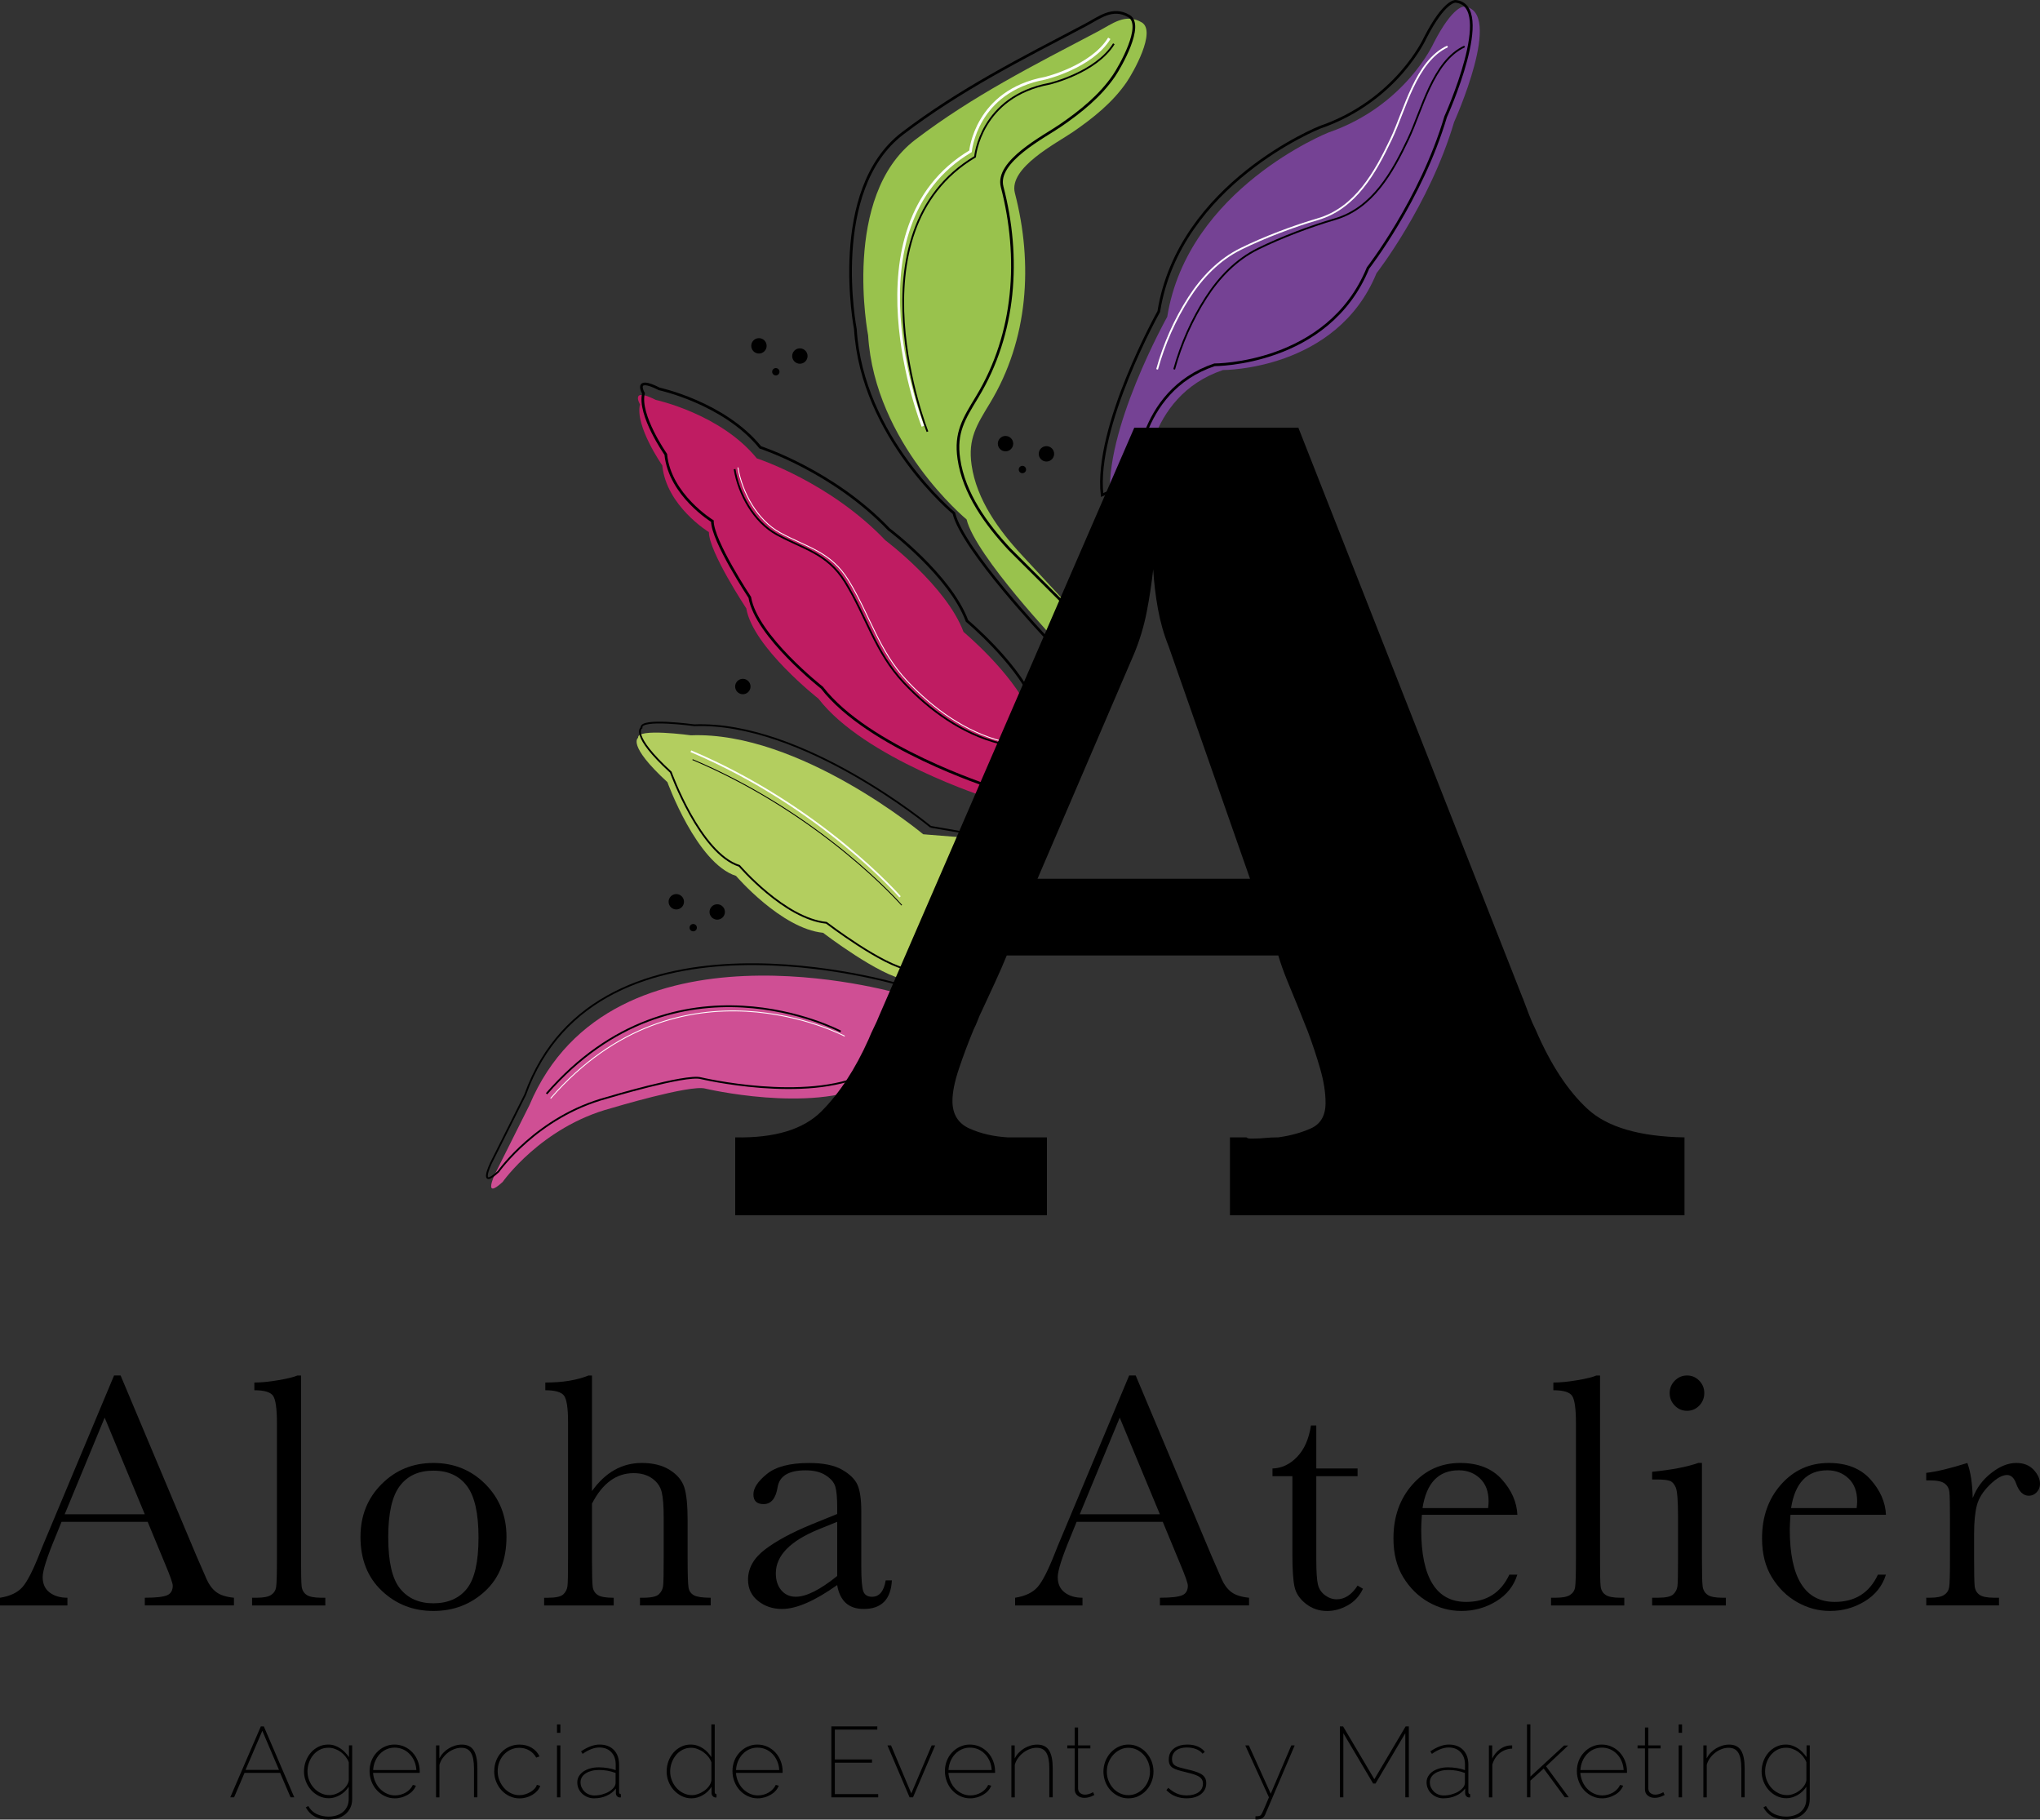 <?xml version="1.0" encoding="UTF-8"?>
<svg xmlns="http://www.w3.org/2000/svg" id="Capa_2" data-name="Capa 2" viewBox="0 0 572.67 510.71">
  <rect x="0" y="0" width="572.67" height="510.71" fill="#333333" stroke="none"/>
  <defs>
    <style>
      .cls-1 {
        fill: #99c24d;
      }

      .cls-1, .cls-2, .cls-3, .cls-4, .cls-5, .cls-6 {
        stroke-width: 0px;
      }

      .cls-2 {
        fill: #cf4f94;
      }

      .cls-7, .cls-8 {
        stroke-width: .75px;
      }

      .cls-7, .cls-8, .cls-9, .cls-10, .cls-11, .cls-12 {
        fill: none;
        stroke-miterlimit: 10;
      }

      .cls-7, .cls-10, .cls-11 {
        stroke: #fff;
      }

      .cls-4 {
        fill: #bf1c62;
      }

      .cls-8, .cls-9, .cls-12 {
        stroke: #000;
      }

      .cls-9, .cls-11 {
        stroke-width: .25px;
      }

      .cls-10, .cls-12 {
        stroke-width: .5px;
      }

      .cls-5 {
        fill: #b3ce5f;
      }

      .cls-6 {
        fill: #754294;
      }
    </style>
  </defs>
  <g id="Capa_1-2" data-name="Capa 1">
    <g>
      <path class="cls-3" d="M41.45,427.13h-24.17l-1.64,4.04c-2.44,5.85-3.66,9.67-3.66,11.45,0,1.91.65,3.36,1.95,4.34,1.3.99,2.96,1.48,5,1.48v2.16H0v-2.16c2.82-.44,4.91-1.43,6.29-2.98,1.38-1.55,3.03-4.81,4.98-9.79.16-.47.91-2.28,2.25-5.45l18.5-44.17h1.83l21.26,50.56,2.91,6.67c.66,1.5,1.54,2.68,2.65,3.54,1.11.86,2.78,1.4,5,1.62v2.16h-25.02v-2.16c3.07,0,5.14-.23,6.22-.68,1.08-.45,1.62-1.35,1.62-2.7,0-.69-.72-2.74-2.16-6.15l-4.88-11.78ZM40.65,425.02l-11.27-27.13-11.22,27.13h22.49Z"></path>
      <path class="cls-3" d="M84.51,386.06v51.35c0,4.1.05,6.68.16,7.75.11,1.06.56,1.88,1.34,2.44.78.56,2.17.84,4.18.84h1.13v2.16h-20.56v-2.16h1.31c1.88,0,3.22-.26,4.01-.77.8-.52,1.27-1.24,1.43-2.18.16-.94.23-3.63.23-8.07v-38.02c0-4.04-.36-6.58-1.08-7.63-.72-1.05-2.47-1.57-5.26-1.57v-2.16c1.91,0,4.15-.22,6.74-.66,2.58-.44,4.36-.88,5.33-1.31h1.03Z"></path>
      <path class="cls-3" d="M101.2,431.31c0-5.88,1.97-10.8,5.92-14.76,3.94-3.96,8.79-5.94,14.55-5.94s10.66,1.99,14.6,5.96c3.94,3.97,5.91,8.89,5.91,14.74,0,6.48-2,11.57-6.01,15.28-4.01,3.71-8.84,5.56-14.51,5.56s-10.49-1.88-14.48-5.66c-3.99-3.77-5.99-8.83-5.99-15.19ZM108.99,431.55c0,6.82,1.11,11.6,3.33,14.34,2.22,2.74,5.34,4.11,9.34,4.11s7.24-1.37,9.41-4.11c2.17-2.74,3.26-7.52,3.26-14.34s-1.08-11.58-3.24-14.46c-2.16-2.88-5.3-4.32-9.44-4.32s-7.24,1.43-9.41,4.29c-2.18,2.86-3.26,7.69-3.26,14.48Z"></path>
      <path class="cls-3" d="M166.18,418.5c1.88-2.63,3.98-4.6,6.31-5.92,2.33-1.31,4.89-1.97,7.68-1.97,3.16,0,5.78.66,7.86,1.97,2.08,1.31,3.43,2.93,4.06,4.86.63,1.92.94,5.05.94,9.36v10.61c0,4.51.09,7.25.26,8.21.17.97.68,1.68,1.53,2.14.84.45,2.41.68,4.69.68v2.16h-19.86v-2.16h.89c2.28,0,3.76-.33,4.44-.99.67-.66,1.06-1.43,1.17-2.32.11-.89.16-3.47.16-7.72v-11.55c0-3.19-.19-5.55-.56-7.09-.38-1.53-1.26-2.8-2.65-3.8-1.39-1-3.14-1.5-5.23-1.5-2.44,0-4.63.71-6.57,2.14-1.94,1.42-3.65,3.56-5.12,6.41v15.4c0,4.32.07,6.98.21,7.98.14,1,.62,1.76,1.43,2.28.81.52,2.3.77,4.46.77v2.16h-19.53v-2.16h.99c2.25,0,3.72-.32,4.39-.96.67-.64,1.06-1.41,1.17-2.3.11-.89.16-3.48.16-7.77v-38.3c0-3.88-.37-6.34-1.1-7.37-.74-1.03-2.5-1.55-5.28-1.55v-2.16c4.85,0,8.89-.66,12.11-1.97h.99v32.44Z"></path>
      <path class="cls-3" d="M248.63,443.56h1.74c-.28,5.35-2.91,8.03-7.89,8.03-2.13,0-3.81-.56-5.05-1.69-1.24-1.13-2.04-2.8-2.42-5.02-3.13,2.22-5.99,3.9-8.57,5.02-2.58,1.13-4.89,1.69-6.92,1.69-2.6,0-4.83-.75-6.71-2.25-1.88-1.5-2.82-3.49-2.82-5.96,0-3.22,1.57-6.04,4.72-8.45,3.15-2.41,7.49-4.76,13.03-7.04l7.28-2.96v-1.88c0-2.66-.17-4.58-.52-5.77-.34-1.19-1.24-2.25-2.68-3.19-1.44-.94-3.33-1.41-5.68-1.41-4.69,0-7.31,1.56-7.84,4.69-.5,3.19-1.82,4.79-3.94,4.79-1.91,0-2.86-.91-2.86-2.72s1.27-3.7,3.8-5.75c2.54-2.05,6.48-3.07,11.83-3.07,3.97,0,7.06.63,9.25,1.88,2.19,1.25,3.64,2.68,4.34,4.27.7,1.6,1.06,4.04,1.06,7.32v15.54c0,3.63.19,5.96.56,6.99.38,1.03,1.19,1.55,2.44,1.55,2.07,0,3.35-1.53,3.85-4.6ZM235.02,427.13l-5.12,2.07c-8.07,3.29-12.11,7.42-12.11,12.39,0,1.97.52,3.56,1.55,4.76,1.03,1.21,2.38,1.81,4.04,1.81,1.47,0,3.18-.48,5.12-1.46,1.94-.97,4.11-2.42,6.52-4.37v-15.21Z"></path>
      <path class="cls-3" d="M326.4,427.13h-24.17l-1.64,4.04c-2.44,5.85-3.66,9.67-3.66,11.45,0,1.91.65,3.36,1.95,4.34,1.3.99,2.96,1.48,5,1.48v2.16h-18.92v-2.16c2.82-.44,4.91-1.43,6.29-2.98,1.38-1.55,3.03-4.81,4.98-9.79.16-.47.91-2.28,2.25-5.45l18.5-44.17h1.83l21.26,50.56,2.91,6.67c.66,1.5,1.54,2.68,2.65,3.54,1.11.86,2.78,1.4,5,1.62v2.16h-25.02v-2.16c3.07,0,5.14-.23,6.22-.68,1.08-.45,1.62-1.35,1.62-2.7,0-.69-.72-2.74-2.16-6.15l-4.88-11.78ZM325.6,425.02l-11.27-27.13-11.22,27.13h22.48Z"></path>
      <path class="cls-3" d="M381.1,414.32h-11.59v23.24c0,3.57.16,5.97.47,7.21.31,1.24.98,2.23,2,2.98,1.02.75,2.1,1.13,3.26,1.13,2.25,0,4.21-1.28,5.87-3.85l1.5.89c-.97,2.07-2.4,3.62-4.3,4.67-1.89,1.05-3.81,1.57-5.75,1.57-2.25,0-4.23-.67-5.94-2-1.71-1.33-2.77-2.89-3.19-4.67-.42-1.78-.63-4.91-.63-9.39v-21.78h-5.59v-2.16c2.57-.06,4.87-1.14,6.9-3.24,2.03-2.1,3.33-5.04,3.9-8.83h1.5v12.06h11.59v2.16Z"></path>
      <path class="cls-3" d="M425.95,425.16h-26.8c-.12,1.85-.19,3.22-.19,4.13,0,6.76,1.06,11.84,3.17,15.23,2.11,3.4,5.26,5.09,9.46,5.09,5.7,0,9.73-2.55,12.11-7.65h2.25c-1,3.19-2.99,5.69-5.96,7.49-2.97,1.8-6.21,2.7-9.72,2.7-3.25,0-6.33-.82-9.22-2.46-2.9-1.64-5.27-3.97-7.11-6.97-1.85-3-2.77-6.65-2.77-10.94,0-6.07,1.78-11.12,5.35-15.14,3.57-4.02,8.03-6.03,13.38-6.03,5.04,0,8.93,1.53,11.69,4.6,2.75,3.07,4.21,6.38,4.37,9.95ZM417.74,423.28c.09-.72.14-1.36.14-1.92,0-2.75-.81-4.89-2.42-6.41-1.61-1.52-3.59-2.28-5.94-2.28-5.7,0-9.09,3.54-10.19,10.61h18.4Z"></path>
      <path class="cls-3" d="M449.16,386.06v51.35c0,4.1.05,6.68.16,7.75.11,1.06.55,1.88,1.34,2.44.78.56,2.17.84,4.18.84h1.13v2.16h-20.56v-2.16h1.31c1.88,0,3.22-.26,4.01-.77.8-.52,1.28-1.24,1.43-2.18.16-.94.24-3.63.24-8.07v-38.02c0-4.04-.36-6.58-1.08-7.63-.72-1.05-2.47-1.57-5.26-1.57v-2.16c1.91,0,4.15-.22,6.74-.66s4.36-.88,5.33-1.31h1.03Z"></path>
      <path class="cls-3" d="M477.77,410.61v26.8c0,4.1.06,6.68.19,7.75.12,1.06.58,1.88,1.36,2.44.78.56,2.17.84,4.18.84h.99v2.16h-20.7v-2.16h1.6c2.22,0,3.67-.32,4.34-.96.67-.64,1.06-1.41,1.17-2.3.11-.89.16-3.48.16-7.77v-11.64c0-4.51-.21-7.26-.63-8.26s-.99-1.63-1.69-1.88c-.7-.25-1.93-.38-3.68-.38h-1.27v-2.16c5.57-.56,9.89-1.39,12.96-2.49h1.03ZM468.71,390.99c0-1.35.48-2.5,1.43-3.47.96-.97,2.1-1.46,3.45-1.46s2.49.49,3.43,1.46c.94.97,1.41,2.13,1.41,3.47s-.47,2.55-1.41,3.52c-.94.97-2.08,1.46-3.43,1.46s-2.5-.48-3.45-1.46c-.95-.97-1.43-2.14-1.43-3.52Z"></path>
      <path class="cls-3" d="M529.42,425.16h-26.8c-.12,1.85-.19,3.22-.19,4.13,0,6.76,1.06,11.84,3.17,15.23,2.11,3.4,5.26,5.09,9.46,5.09,5.7,0,9.73-2.55,12.11-7.65h2.25c-1,3.19-2.99,5.69-5.96,7.49-2.97,1.8-6.21,2.7-9.72,2.7-3.25,0-6.33-.82-9.22-2.46-2.9-1.64-5.27-3.97-7.11-6.97-1.85-3-2.77-6.65-2.77-10.94,0-6.07,1.78-11.12,5.35-15.14,3.57-4.02,8.03-6.03,13.38-6.03,5.04,0,8.93,1.53,11.69,4.6,2.75,3.07,4.21,6.38,4.37,9.95ZM521.2,423.28c.09-.72.14-1.36.14-1.92,0-2.75-.81-4.89-2.42-6.41-1.61-1.52-3.59-2.28-5.94-2.28-5.7,0-9.09,3.54-10.19,10.61h18.4Z"></path>
      <path class="cls-3" d="M553.8,420.42c1.06-2.79,2.79-5.12,5.19-6.99,2.39-1.88,4.73-2.82,7.02-2.82,2.07,0,3.69.64,4.88,1.92,1.19,1.28,1.78,2.6,1.78,3.94,0,.91-.3,1.69-.92,2.35s-1.35.99-2.23.99c-1.56,0-2.75-1.16-3.57-3.47-.56-1.56-1.41-2.35-2.54-2.35-1.35,0-2.96.92-4.83,2.75-1.88,1.83-3.08,3.73-3.61,5.7s-.8,4.68-.8,8.12v6.85c0,4.1.05,6.68.16,7.75.11,1.06.56,1.88,1.34,2.44.78.56,2.17.84,4.18.84h1.31v2.16h-20.42v-2.16h.99c1.88,0,3.21-.26,4.01-.77.8-.52,1.27-1.24,1.43-2.18.16-.94.23-3.63.23-8.07v-10.84c0-4.13-.05-6.72-.16-7.77-.11-1.05-.56-1.86-1.34-2.44-.78-.58-2.18-.87-4.18-.87h-.99v-2.11c2.94-.34,6.79-1.27,11.55-2.77.91,2.47,1.41,5.74,1.5,9.81Z"></path>
    </g>
    <g>
      <path class="cls-3" d="M73.22,484.55h.84l8.55,19.91h-1.04l-2.94-6.87h-9.98l-2.94,6.87h-1.07l8.58-19.91ZM78.32,496.75l-4.68-10.96-4.71,10.96h9.39Z"></path>
      <path class="cls-3" d="M92.31,504.71c-1.01,0-1.94-.21-2.8-.64s-1.6-1-2.21-1.7c-.62-.7-1.1-1.5-1.44-2.4-.35-.9-.52-1.81-.52-2.75,0-.99.16-1.94.49-2.85.33-.91.79-1.71,1.39-2.41.6-.7,1.31-1.26,2.15-1.68.83-.42,1.75-.63,2.76-.63.64,0,1.23.09,1.79.28.56.19,1.08.44,1.57.76.49.32.93.69,1.35,1.12.41.43.79.89,1.12,1.37v-3.31h.9v15.03c0,.99-.18,1.85-.55,2.57-.36.72-.85,1.32-1.46,1.81-.61.49-1.31.85-2.12,1.08s-1.65.35-2.52.35-1.62-.08-2.29-.25c-.66-.17-1.25-.4-1.75-.7-.5-.3-.95-.66-1.33-1.08-.38-.42-.71-.88-1-1.39l.7-.39c.6,1.05,1.4,1.8,2.41,2.27,1.01.47,2.09.7,3.25.7.79,0,1.52-.1,2.2-.31.68-.21,1.29-.52,1.81-.94.52-.42.93-.94,1.23-1.56.3-.62.45-1.34.45-2.16v-3.42c-.3.49-.66.93-1.08,1.32-.42.39-.87.73-1.36,1.01-.49.28-1,.5-1.53.66-.53.16-1.07.24-1.61.24ZM92.46,503.84c.65,0,1.29-.13,1.92-.38.63-.25,1.19-.58,1.7-.98s.92-.85,1.25-1.35.52-1,.58-1.5v-5.02c-.22-.58-.54-1.12-.94-1.63-.4-.5-.86-.93-1.36-1.29-.5-.36-1.05-.64-1.63-.84-.58-.21-1.17-.31-1.77-.31-.94,0-1.77.2-2.5.59s-1.35.91-1.85,1.54-.89,1.35-1.15,2.14c-.26.79-.39,1.59-.39,2.4,0,.88.16,1.71.48,2.51.32.79.75,1.5,1.3,2.1.55.61,1.2,1.09,1.95,1.46.75.37,1.55.55,2.41.55Z"></path>
      <path class="cls-3" d="M110.85,504.74c-.99,0-1.92-.2-2.78-.6-.86-.4-1.61-.95-2.26-1.65-.65-.7-1.15-1.51-1.51-2.44-.36-.93-.55-1.91-.55-2.96s.18-1.99.53-2.89c.35-.9.85-1.68,1.49-2.36.64-.67,1.37-1.21,2.22-1.6s1.76-.59,2.75-.59,1.94.2,2.8.59,1.61.93,2.24,1.61c.64.68,1.14,1.48,1.5,2.4.36.92.55,1.89.55,2.92v.22c0,.11,0,.18-.03.2h-13.07c.07.9.28,1.73.63,2.51.35.78.79,1.44,1.35,2s1.19,1,1.91,1.33c.72.33,1.48.49,2.29.49.52,0,1.04-.07,1.56-.21.51-.14,1-.34,1.44-.6s.84-.58,1.18-.94.61-.76.81-1.19l.87.22c-.21.5-.5.98-.9,1.42-.39.44-.86.81-1.39,1.12s-1.11.55-1.72.73c-.62.18-1.25.27-1.91.27ZM116.88,496.78c-.06-.92-.25-1.76-.59-2.52-.34-.77-.78-1.43-1.33-1.99s-1.18-1-1.89-1.3-1.48-.46-2.3-.46-1.59.16-2.3.48c-.71.32-1.33.76-1.86,1.32-.53.56-.96,1.22-1.29,1.99-.33.77-.52,1.6-.57,2.5h12.14Z"></path>
      <path class="cls-3" d="M134.01,504.46h-.95v-8.13c0-2-.29-3.46-.85-4.39-.57-.93-1.47-1.39-2.71-1.39-.65,0-1.31.12-1.96.37s-1.26.58-1.81,1.01c-.55.43-1.04.94-1.46,1.51-.42.58-.72,1.21-.91,1.91v9.11h-.95v-14.58h.93v3.65c.3-.58.67-1.11,1.12-1.58.45-.48.95-.88,1.51-1.22.56-.34,1.15-.6,1.78-.79.63-.19,1.27-.28,1.92-.28,1.53,0,2.64.55,3.32,1.64.68,1.09,1.02,2.73,1.02,4.92v8.24Z"></path>
      <path class="cls-3" d="M138.75,497.11c0-1.05.18-2.02.53-2.93.35-.91.85-1.7,1.49-2.37.64-.67,1.39-1.2,2.26-1.58.87-.38,1.81-.57,2.82-.57,1.27,0,2.4.29,3.39.88.99.59,1.73,1.4,2.22,2.43l-.93.34c-.47-.86-1.12-1.53-1.96-2.02-.84-.49-1.78-.73-2.8-.73-.84,0-1.63.17-2.37.5-.74.34-1.38.8-1.94,1.39-.55.59-.98,1.29-1.29,2.09-.31.8-.46,1.66-.46,2.58s.16,1.78.49,2.59.77,1.53,1.32,2.15c.55.62,1.2,1.1,1.94,1.46.74.36,1.52.53,2.34.53.54,0,1.08-.08,1.61-.24.53-.16,1.02-.37,1.47-.63.45-.26.84-.57,1.16-.91.33-.35.55-.71.66-1.11l.95.28c-.17.5-.44.97-.83,1.4-.38.43-.83.8-1.35,1.11s-1.08.55-1.7.73c-.62.18-1.25.27-1.91.27-.99,0-1.92-.2-2.78-.6-.86-.4-1.61-.95-2.26-1.64s-1.15-1.5-1.53-2.43c-.37-.92-.56-1.91-.56-2.96Z"></path>
      <path class="cls-3" d="M156.36,486.35v-2.35h.95v2.35h-.95ZM156.36,504.46v-14.58h.95v14.58h-.95Z"></path>
      <path class="cls-3" d="M166.82,504.74c-.67,0-1.3-.12-1.88-.35-.58-.23-1.08-.55-1.51-.95-.43-.4-.77-.87-1.01-1.42-.24-.54-.36-1.13-.36-1.77s.15-1.18.45-1.7c.3-.51.71-.96,1.25-1.33s1.17-.66,1.91-.87c.74-.21,1.55-.31,2.43-.31.82,0,1.65.07,2.48.2.83.13,1.58.33,2.26.59v-1.57c0-1.46-.42-2.62-1.25-3.49-.83-.87-1.95-1.3-3.35-1.3-.71,0-1.47.15-2.27.46-.8.31-1.61.75-2.41,1.33l-.45-.7c1.87-1.27,3.6-1.91,5.19-1.91,1.7,0,3.04.5,4.02,1.51s1.47,2.39,1.47,4.15v7.63c0,.41.17.62.5.62v.9c-.06.02-.11.03-.15.03h-.13c-.32,0-.58-.12-.8-.35-.22-.23-.32-.52-.32-.86v-1.29c-.67.88-1.54,1.56-2.61,2.03-1.07.48-2.22.71-3.45.71ZM166.93,503.93c.69,0,1.39-.09,2.09-.28.7-.19,1.33-.44,1.89-.77.56-.33,1.02-.71,1.37-1.14s.53-.89.53-1.37v-2.75c-1.46-.56-3.01-.84-4.65-.84-.77,0-1.47.08-2.1.25-.64.17-1.18.4-1.64.7s-.81.66-1.07,1.08c-.25.42-.38.89-.38,1.42s.1,1.01.31,1.46c.21.45.49.84.84,1.18.35.34.77.6,1.25.79.48.19,1,.28,1.56.28Z"></path>
      <path class="cls-3" d="M194.15,504.74c-1.01,0-1.94-.21-2.8-.64-.86-.43-1.6-1-2.23-1.7-.63-.7-1.11-1.5-1.46-2.4-.35-.9-.52-1.82-.52-2.78,0-1.01.17-1.97.5-2.89.34-.92.8-1.72,1.4-2.41.6-.69,1.31-1.24,2.13-1.65.82-.41,1.72-.62,2.69-.62.65,0,1.27.09,1.85.28.58.19,1.12.44,1.61.77.5.33.94.71,1.35,1.14.4.43.74.88,1.02,1.35v-9.2h.95v18.96c0,.41.17.62.5.62v.9c-.06.02-.13.03-.22.03-.34,0-.62-.13-.84-.38-.22-.25-.34-.54-.34-.86v-1.77c-.3.49-.66.93-1.08,1.33-.42.4-.87.74-1.36,1.02-.49.28-1,.5-1.54.66-.54.16-1.08.24-1.63.24ZM194.27,503.84c.54,0,1.12-.11,1.74-.34.62-.22,1.19-.53,1.72-.91.53-.38.98-.83,1.35-1.35.36-.51.58-1.05.63-1.61v-5.02c-.21-.56-.51-1.09-.91-1.58-.4-.49-.86-.92-1.39-1.29-.52-.37-1.08-.65-1.67-.87s-1.16-.32-1.72-.32c-.9,0-1.71.19-2.44.58-.73.38-1.35.89-1.85,1.51-.5.63-.9,1.34-1.18,2.13s-.42,1.61-.42,2.45.16,1.71.48,2.51c.32.79.75,1.5,1.3,2.1.55.61,1.2,1.09,1.95,1.46.75.37,1.55.55,2.41.55Z"></path>
      <path class="cls-3" d="M212.72,504.74c-.99,0-1.92-.2-2.78-.6-.86-.4-1.61-.95-2.26-1.65-.65-.7-1.15-1.51-1.51-2.44-.36-.93-.55-1.91-.55-2.96s.18-1.99.53-2.89c.35-.9.85-1.68,1.49-2.36.64-.67,1.37-1.21,2.22-1.6s1.76-.59,2.75-.59,1.94.2,2.8.59,1.61.93,2.24,1.61c.64.68,1.14,1.48,1.5,2.4.36.92.55,1.89.55,2.92v.22c0,.11,0,.18-.03.2h-13.07c.07.9.28,1.73.63,2.51.35.78.79,1.44,1.35,2s1.19,1,1.91,1.33c.72.33,1.48.49,2.29.49.52,0,1.04-.07,1.56-.21.51-.14,1-.34,1.44-.6s.84-.58,1.18-.94.61-.76.81-1.19l.87.22c-.21.5-.5.98-.9,1.42-.39.44-.86.81-1.39,1.12s-1.11.55-1.72.73c-.62.18-1.25.27-1.91.27ZM218.75,496.78c-.06-.92-.25-1.76-.59-2.52-.34-.77-.78-1.43-1.33-1.99s-1.18-1-1.89-1.3-1.48-.46-2.3-.46-1.59.16-2.3.48c-.71.32-1.33.76-1.86,1.32-.53.56-.96,1.22-1.29,1.99-.33.77-.52,1.6-.57,2.5h12.14Z"></path>
      <path class="cls-3" d="M246.53,503.56v.9h-13.15v-19.91h12.9v.9h-11.92v8.38h10.43v.9h-10.43v8.83h12.17Z"></path>
      <path class="cls-3" d="M255.34,504.46l-6.22-14.58h1.01l5.69,13.49,5.72-13.49h.98l-6.22,14.58h-.95Z"></path>
      <path class="cls-3" d="M272.36,504.74c-.99,0-1.92-.2-2.78-.6-.86-.4-1.61-.95-2.26-1.65-.65-.7-1.15-1.51-1.51-2.44-.36-.93-.55-1.91-.55-2.96s.18-1.99.53-2.89c.35-.9.85-1.68,1.49-2.36.64-.67,1.37-1.21,2.22-1.6s1.76-.59,2.75-.59,1.94.2,2.8.59,1.61.93,2.24,1.61c.64.68,1.14,1.48,1.5,2.4.36.92.55,1.89.55,2.92v.22c0,.11,0,.18-.03.2h-13.07c.07.9.28,1.73.63,2.51.35.78.79,1.44,1.35,2s1.19,1,1.91,1.33c.72.33,1.48.49,2.29.49.52,0,1.04-.07,1.56-.21.51-.14,1-.34,1.44-.6s.84-.58,1.18-.94.61-.76.81-1.19l.87.22c-.21.5-.5.98-.9,1.42-.39.44-.86.81-1.39,1.12s-1.11.55-1.72.73c-.62.18-1.25.27-1.91.27ZM278.39,496.78c-.06-.92-.25-1.76-.59-2.52-.34-.77-.78-1.43-1.33-1.99s-1.18-1-1.89-1.3-1.48-.46-2.3-.46-1.59.16-2.3.48c-.71.32-1.33.76-1.86,1.32-.53.56-.96,1.22-1.29,1.99-.33.77-.52,1.6-.57,2.5h12.14Z"></path>
      <path class="cls-3" d="M295.52,504.46h-.95v-8.13c0-2-.29-3.46-.85-4.39-.57-.93-1.47-1.39-2.71-1.39-.65,0-1.31.12-1.96.37s-1.26.58-1.81,1.01c-.55.43-1.04.94-1.46,1.51-.42.58-.72,1.21-.91,1.91v9.11h-.95v-14.58h.93v3.65c.3-.58.67-1.11,1.12-1.58.45-.48.95-.88,1.51-1.22.56-.34,1.15-.6,1.78-.79.63-.19,1.27-.28,1.92-.28,1.53,0,2.64.55,3.32,1.64.68,1.09,1.02,2.73,1.02,4.92v8.24Z"></path>
      <path class="cls-3" d="M307.21,503.79s-.13.07-.28.15c-.15.08-.35.18-.6.28-.25.1-.54.19-.87.27-.33.07-.69.11-1.08.11-.73,0-1.36-.21-1.89-.63-.53-.42-.8-1.01-.8-1.78v-11.47h-2.08v-.84h2.08v-5.02h.95v5.02h3.45v.84h-3.45v11.33c.04.54.24.95.62,1.23s.8.42,1.29.42c.3,0,.58-.03.86-.1.27-.07.51-.14.71-.22.21-.08.37-.16.5-.24.13-.07.21-.12.22-.14l.36.79Z"></path>
      <path class="cls-3" d="M316.77,504.74c-.99,0-1.91-.2-2.76-.6-.85-.4-1.59-.94-2.23-1.63-.64-.68-1.13-1.48-1.49-2.4-.36-.92-.53-1.88-.53-2.89s.18-2,.55-2.92c.36-.92.86-1.72,1.5-2.41.64-.69,1.38-1.24,2.23-1.64s1.76-.6,2.73-.6,1.89.2,2.75.6c.86.4,1.61.95,2.24,1.64.63.69,1.13,1.5,1.5,2.41.36.92.55,1.89.55,2.92s-.18,1.97-.55,2.89c-.37.92-.86,1.72-1.49,2.4-.63.68-1.37,1.22-2.23,1.63-.86.4-1.79.6-2.78.6ZM310.71,497.26c0,.9.16,1.75.48,2.55s.75,1.5,1.29,2.1c.54.6,1.18,1.07,1.92,1.42.74.35,1.52.52,2.34.52s1.63-.18,2.37-.53,1.38-.83,1.93-1.43c.55-.6.99-1.3,1.3-2.12.32-.81.48-1.67.48-2.57s-.16-1.75-.48-2.57c-.32-.81-.75-1.52-1.3-2.12-.55-.6-1.2-1.07-1.93-1.43-.74-.35-1.52-.53-2.34-.53s-1.6.18-2.33.53c-.73.36-1.37.84-1.92,1.44s-.99,1.32-1.32,2.13c-.33.81-.49,1.68-.49,2.59Z"></path>
      <path class="cls-3" d="M333.15,504.74c-1.12,0-2.17-.19-3.14-.56-.97-.37-1.83-.95-2.58-1.74l.53-.65c.79.71,1.59,1.24,2.41,1.6.82.36,1.74.53,2.75.53,1.36,0,2.47-.29,3.31-.87.84-.58,1.26-1.39,1.26-2.44,0-.49-.11-.89-.32-1.22-.22-.33-.53-.61-.94-.84s-.92-.44-1.53-.62c-.61-.18-1.3-.36-2.09-.55-.8-.19-1.5-.37-2.09-.55-.59-.18-1.08-.39-1.47-.63-.39-.24-.68-.55-.87-.92s-.28-.85-.28-1.43c0-.73.14-1.36.42-1.88s.66-.96,1.14-1.3,1.03-.6,1.65-.77c.63-.17,1.29-.25,2-.25,1.18,0,2.19.2,3.04.59s1.47.89,1.86,1.49l-.64.48c-.41-.56-1.01-.99-1.81-1.29-.79-.3-1.64-.45-2.54-.45-.58,0-1.12.06-1.63.18-.5.12-.95.32-1.33.59-.38.27-.69.61-.91,1.02s-.34.9-.34,1.46c0,.45.07.82.22,1.12.15.3.39.55.71.74.33.2.74.37,1.23.5.5.14,1.1.29,1.81.46.9.21,1.69.41,2.38.62.69.21,1.28.45,1.77.73s.86.63,1.11,1.04c.25.41.38.93.38,1.57s-.13,1.24-.39,1.75c-.26.51-.63.96-1.11,1.33s-1.06.66-1.74.86c-.68.2-1.44.29-2.26.29Z"></path>
      <path class="cls-3" d="M352.44,509.79c.64,0,1.08-.07,1.32-.2.09-.06.19-.15.29-.29.1-.14.24-.39.41-.76.17-.37.39-.87.67-1.51.28-.64.64-1.5,1.09-2.57l-6.65-14.58h1.01l6.14,13.57,5.78-13.57h.95l-8.33,19.52c-.26.64-.78,1.04-1.54,1.21-.19.04-.37.06-.56.07-.19,0-.38.01-.59.01v-.9Z"></path>
      <path class="cls-3" d="M394.5,504.46v-18l-8.36,14.13h-.67l-8.36-14.13v18h-.98v-19.91h.9l8.78,14.83,8.78-14.83h.9v19.91h-.98Z"></path>
      <path class="cls-3" d="M405.24,504.74c-.67,0-1.3-.12-1.88-.35-.58-.23-1.08-.55-1.51-.95-.43-.4-.77-.87-1.01-1.42-.24-.54-.37-1.13-.37-1.77s.15-1.18.45-1.7c.3-.51.71-.96,1.25-1.33.53-.37,1.17-.66,1.91-.87.74-.21,1.55-.31,2.43-.31.82,0,1.65.07,2.48.2.83.13,1.58.33,2.26.59v-1.57c0-1.46-.42-2.62-1.25-3.49s-1.95-1.3-3.35-1.3c-.71,0-1.47.15-2.27.46s-1.61.75-2.41,1.33l-.45-.7c1.87-1.27,3.6-1.91,5.19-1.91,1.7,0,3.04.5,4.02,1.51s1.47,2.39,1.47,4.15v7.63c0,.41.17.62.5.62v.9c-.06.02-.11.03-.15.03h-.13c-.32,0-.58-.12-.8-.35-.22-.23-.32-.52-.32-.86v-1.29c-.67.88-1.54,1.56-2.61,2.03s-2.21.71-3.45.71ZM405.35,503.93c.69,0,1.39-.09,2.09-.28.7-.19,1.33-.44,1.89-.77.56-.33,1.02-.71,1.37-1.14.35-.43.53-.89.53-1.37v-2.75c-1.46-.56-3.01-.84-4.65-.84-.77,0-1.47.08-2.1.25s-1.18.4-1.64.7c-.46.3-.81.66-1.07,1.08-.25.42-.38.89-.38,1.42s.1,1.01.31,1.46c.21.45.49.84.84,1.18.36.34.77.6,1.25.79.48.19,1,.28,1.56.28Z"></path>
      <path class="cls-3" d="M424.5,490.78c-1.35.06-2.51.48-3.5,1.28-.99.79-1.68,1.87-2.08,3.24v9.17h-.95v-14.58h.92v3.7c.5-1.03,1.18-1.87,2.02-2.52.84-.65,1.74-1.04,2.69-1.15.19-.02.36-.03.52-.03h.38v.9Z"></path>
      <path class="cls-3" d="M439.28,504.46l-5.94-8.08-3.73,3.39v4.68h-.95v-20.47h.95v14.66l9.45-8.72h1.15l-6.2,5.83,6.37,8.69h-1.09Z"></path>
      <path class="cls-3" d="M449.76,504.74c-.99,0-1.92-.2-2.78-.6-.86-.4-1.61-.95-2.26-1.65-.65-.7-1.15-1.51-1.51-2.44-.36-.93-.55-1.91-.55-2.96s.18-1.99.53-2.89c.35-.9.85-1.68,1.49-2.36.63-.67,1.37-1.21,2.21-1.6s1.76-.59,2.75-.59,1.94.2,2.8.59,1.61.93,2.24,1.61,1.14,1.48,1.5,2.4c.37.92.55,1.89.55,2.92v.22c0,.11,0,.18-.03.2h-13.07c.08.9.29,1.73.63,2.51.35.78.79,1.44,1.35,2,.55.56,1.19,1,1.91,1.33s1.48.49,2.29.49c.52,0,1.04-.07,1.56-.21.51-.14,1-.34,1.44-.6.45-.26.84-.58,1.18-.94.34-.36.61-.76.81-1.19l.87.22c-.21.5-.5.98-.9,1.42-.39.44-.85.81-1.39,1.12-.53.31-1.11.55-1.72.73-.62.18-1.25.27-1.91.27ZM455.79,496.78c-.06-.92-.25-1.76-.59-2.52-.34-.77-.78-1.43-1.33-1.99s-1.18-1-1.89-1.3c-.71-.31-1.48-.46-2.3-.46s-1.59.16-2.3.48c-.71.32-1.33.76-1.86,1.32-.53.56-.96,1.22-1.29,1.99-.33.77-.52,1.6-.58,2.5h12.14Z"></path>
      <path class="cls-3" d="M467.29,503.79s-.13.07-.28.15c-.15.08-.35.18-.6.28-.25.1-.54.19-.87.27-.33.07-.69.11-1.08.11-.73,0-1.36-.21-1.89-.63-.53-.42-.8-1.01-.8-1.78v-11.47h-2.07v-.84h2.07v-5.02h.95v5.02h3.45v.84h-3.45v11.33c.04.54.24.95.62,1.23s.8.42,1.29.42c.3,0,.58-.03.86-.1.27-.07.51-.14.71-.22.21-.08.37-.16.5-.24.13-.07.21-.12.22-.14l.37.79Z"></path>
      <path class="cls-3" d="M471.24,486.35v-2.35h.95v2.35h-.95ZM471.24,504.46v-14.58h.95v14.58h-.95Z"></path>
      <path class="cls-3" d="M489.78,504.46h-.95v-8.13c0-2-.29-3.46-.86-4.39-.57-.93-1.47-1.39-2.71-1.39-.65,0-1.31.12-1.96.37s-1.26.58-1.81,1.01c-.55.43-1.04.94-1.46,1.51s-.72,1.21-.91,1.91v9.11h-.95v-14.58h.92v3.65c.3-.58.67-1.11,1.12-1.58.45-.48.95-.88,1.51-1.22.56-.34,1.15-.6,1.78-.79.63-.19,1.27-.28,1.92-.28,1.53,0,2.64.55,3.32,1.64.68,1.09,1.02,2.73,1.02,4.92v8.24Z"></path>
      <path class="cls-3" d="M501.5,504.71c-1.01,0-1.94-.21-2.8-.64-.86-.43-1.6-1-2.22-1.7-.62-.7-1.1-1.5-1.44-2.4-.35-.9-.52-1.81-.52-2.75,0-.99.16-1.94.49-2.85.33-.91.79-1.71,1.39-2.41.6-.7,1.31-1.26,2.15-1.68.83-.42,1.75-.63,2.76-.63.63,0,1.23.09,1.79.28.56.19,1.08.44,1.57.76.49.32.93.69,1.35,1.12.41.43.79.89,1.12,1.37v-3.31h.9v15.03c0,.99-.18,1.85-.55,2.57-.36.72-.85,1.32-1.46,1.81-.61.49-1.31.85-2.12,1.08s-1.64.35-2.52.35-1.62-.08-2.29-.25c-.66-.17-1.25-.4-1.75-.7-.5-.3-.95-.66-1.33-1.08-.38-.42-.72-.88-1-1.39l.7-.39c.6,1.05,1.4,1.8,2.41,2.27,1.01.47,2.09.7,3.25.7.79,0,1.52-.1,2.2-.31.68-.21,1.29-.52,1.81-.94s.93-.94,1.23-1.56c.3-.62.45-1.34.45-2.16v-3.42c-.3.49-.66.93-1.08,1.32-.42.39-.87.73-1.36,1.01-.49.28-1,.5-1.53.66-.53.16-1.07.24-1.61.24ZM501.64,503.84c.65,0,1.29-.13,1.92-.38.63-.25,1.19-.58,1.7-.98.5-.4.92-.85,1.25-1.35s.52-1,.58-1.5v-5.02c-.22-.58-.54-1.12-.94-1.63-.4-.5-.86-.93-1.36-1.29-.5-.36-1.05-.64-1.63-.84-.58-.21-1.17-.31-1.77-.31-.93,0-1.77.2-2.5.59-.73.39-1.35.91-1.85,1.54-.5.64-.89,1.35-1.15,2.14-.26.79-.39,1.59-.39,2.4,0,.88.16,1.71.48,2.51.32.79.75,1.5,1.3,2.1.55.61,1.2,1.09,1.95,1.46.75.37,1.55.55,2.41.55Z"></path>
    </g>
    <g>
      <path class="cls-5" d="M259.16,234.15s-34.68-28.95-65.22-27.77c0,0-15.27-2.11-14.8.7,0,0-3.29,1.88,8.22,12.45,0,0,8.22,22.79,19.26,26.31,0,0,12.68,14.8,24.43,15.97,0,0,15.97,12.22,23.26,13.15,0,0,14.44-34.63,20.31-39.56l-15.47-1.25Z"></path>
      <path class="cls-6" d="M321.29,136.25s-.11-24.91,22.01-32.39c0,0,31.91.17,43.11-27.17,0,0,14.88-19.12,21.79-42.44,0,0,14.17-31.34,2.78-32.4,0,0-3.07-.37-8.52,10.24,0,0-7.91,17.66-29.6,25.13,0,0-39.43,15.73-45.19,51.69,0,0-18.08,32.3-15.91,51.49l9.52-4.14Z"></path>
      <path class="cls-12" d="M261.25,232.06s-35.83-29.68-66.37-28.5c0,0-15.27-2.11-14.8.71,0,0-3.29,1.88,8.22,12.45,0,0,8.22,22.79,19.26,26.31,0,0,12.68,14.8,24.43,15.97,0,0,15.97,12.21,23.26,13.15,0,0,12.25-33.07,18.12-38l-12.12-2.09Z"></path>
      <path class="cls-8" d="M318.91,134.78s-.11-24.91,22.01-32.39c0,0,31.91.17,43.11-27.17,0,0,14.88-19.12,21.79-42.44,0,0,14.17-31.34,2.78-32.4,0,0-3.07-.37-8.52,10.24,0,0-7.92,17.66-29.6,25.13,0,0-39.43,15.73-45.19,51.69,0,0-18.08,32.3-15.91,51.49l9.52-4.14Z"></path>
      <path class="cls-10" d="M252.67,251.72s-22.08-25.37-58.73-40.87"></path>
      <path class="cls-12" d="M329.61,103.67c1.94-7.06,4.99-13.98,8.95-20.13,3.69-5.72,8.45-10.68,14.61-13.71,6.58-3.24,14.78-6.33,21.54-8.3,10.62-3.1,16.16-13.16,20.59-22.48,3.9-8.19,6.9-21.84,15.84-26.01"></path>
      <path class="cls-3" d="M210.69,192.69c0,1.19-.97,2.16-2.16,2.16s-2.16-.97-2.16-2.16.97-2.16,2.16-2.16,2.16.97,2.16,2.16"></path>
      <path class="cls-3" d="M284.43,124.52c0,1.19-.97,2.16-2.16,2.16s-2.16-.97-2.16-2.16.97-2.16,2.16-2.16,2.16.97,2.16,2.16"></path>
      <path class="cls-3" d="M295.92,127.38c0,1.19-.97,2.16-2.16,2.16s-2.16-.97-2.16-2.16.97-2.16,2.16-2.16,2.16.97,2.16,2.16"></path>
      <path class="cls-3" d="M288.04,131.78c0,.57-.46,1.03-1.03,1.03s-1.03-.46-1.03-1.03.46-1.03,1.03-1.03,1.03.46,1.03,1.03"></path>
      <path class="cls-3" d="M215.21,97.07c0,1.19-.97,2.16-2.16,2.16s-2.16-.97-2.16-2.16.96-2.16,2.16-2.16,2.16.97,2.16,2.16"></path>
      <path class="cls-3" d="M226.7,99.93c0,1.19-.97,2.16-2.16,2.16s-2.16-.97-2.16-2.16.97-2.16,2.16-2.16,2.16.97,2.16,2.16"></path>
      <path class="cls-3" d="M218.82,104.34c0,.57-.46,1.03-1.03,1.03s-1.03-.46-1.03-1.03.46-1.03,1.03-1.03,1.03.46,1.03,1.03"></path>
      <path class="cls-3" d="M192.01,253.1c0,1.19-.97,2.16-2.16,2.16s-2.16-.97-2.16-2.16.97-2.16,2.16-2.16,2.16.97,2.16,2.16"></path>
      <path class="cls-3" d="M203.5,255.96c0,1.19-.97,2.16-2.16,2.16s-2.16-.97-2.16-2.16.97-2.16,2.16-2.16,2.16.97,2.16,2.16"></path>
      <path class="cls-3" d="M195.63,260.37c0,.57-.46,1.03-1.03,1.03s-1.03-.46-1.03-1.03.46-1.03,1.03-1.03,1.03.46,1.03,1.03"></path>
      <path class="cls-4" d="M277.27,223.92s-34.62-11.04-47.51-27.82c0,0-18.42-14.45-20.26-25.34,0,0-10.5-15.88-10.5-21.41,0,0-11.97-7.31-13.08-18.73,0,0-7.74-11.06-6.26-17.13,0,0-2.95-5,4.42-1.25,0,0,18.24,3.92,28.37,16.41,0,0,20.45,6.6,36.11,23.02,0,0,17.13,12.84,21.92,25.69,0,0,13.45,11.24,18.42,22.12l-11.62,24.43Z"></path>
      <path class="cls-8" d="M278.06,220.84s-34.43-11.06-47.32-27.83c0,0-18.42-14.45-20.26-25.34,0,0-10.5-15.88-10.5-21.41,0,0-11.97-7.32-13.08-18.73,0,0-7.74-11.06-6.26-17.13,0,0-2.95-5,4.42-1.25,0,0,18.24,3.92,28.37,16.41,0,0,20.45,6.6,36.11,23.02,0,0,17.13,12.85,21.92,25.69,0,0,13.45,11.24,18.42,22.12l-11.81,24.44Z"></path>
      <path class="cls-12" d="M280.38,208.55c-10.31-2.67-19.37-9.19-26.62-16.89-8.1-8.61-10.5-18.6-16.54-28.35-4.98-8.05-11.63-9.19-19.17-13.32-6.41-3.51-10.69-11.32-11.84-18.31"></path>
      <path class="cls-11" d="M281.32,208.07c-10.31-2.67-19.37-9.19-26.62-16.89-8.1-8.61-10.5-18.6-16.54-28.35-4.98-8.05-11.63-9.19-19.17-13.32-6.41-3.51-10.69-11.32-11.84-18.31"></path>
      <path class="cls-1" d="M297.37,180.86s-23.53-24.84-26.02-35.06c0,0-25.77-21.26-27.65-51.67,0,0-7.59-39.07,13.27-54.94,16.15-12.29,33.21-20.89,51.31-30.4,3.9-2.05,7.62-5.21,12.22-2.51,4.25,2.5-2.51,14.25-4.19,16.71-3.9,5.72-9.45,10.16-15.11,14.04-4.59,3.16-18.14,10.04-16.3,17.15,5.15,19.86,3.79,41.14-6.99,58.95-3.74,6.18-6.23,9.99-5.16,17.41,1.4,9.71,7.67,18.33,14.18,25.33l11.73,12.65-1.29,12.35Z"></path>
      <path class="cls-8" d="M293.79,179.1s-23.53-24.84-26.02-35.06c0,0-25.77-21.26-27.65-51.67,0,0-7.59-39.07,13.27-54.94,16.15-12.29,33.21-20.89,51.31-30.4,3.9-2.05,7.62-5.21,12.22-2.51,4.25,2.5-2.51,14.25-4.19,16.71-3.9,5.72-9.45,10.16-15.11,14.04-4.59,3.16-18.14,10.04-16.3,17.15,5.15,19.86,3.79,41.14-6.99,58.95-3.74,6.18-6.23,9.99-5.16,17.41,1.4,9.71,7.67,18.33,14.18,25.33l16.92,16.87-6.48,8.13Z"></path>
      <path class="cls-7" d="M259.08,119.63s-22.13-56.01,13.36-77.16c0,0,1.48-16.9,20.95-20.51,0,0,13.04-3.11,18.01-11.2"></path>
      <path class="cls-12" d="M260.36,121.16s-22.13-56.01,13.36-77.16c0,0,1.48-16.9,20.95-20.51,0,0,13.05-3.11,18.01-11.2"></path>
      <path class="cls-10" d="M324.82,103.67c1.94-7.06,4.99-13.98,8.95-20.13,3.69-5.72,8.45-10.68,14.61-13.71,6.58-3.24,14.78-6.33,21.54-8.3,10.62-3.1,16.16-13.16,20.59-22.48,3.9-8.19,6.9-21.84,15.84-26.01"></path>
      <path class="cls-2" d="M251.96,278.76s-80.29-23.32-103.34,31.43l-9.62,19.22s-3.61,7.57,2.11,2.33c0,0,10.83-15.44,30.38-20.68,0,0,22.26-6.7,26.47-5.53,0,0,29.47,6.99,46.32-1.16,0,0,6.8-15.12,7.7-25.6"></path>
      <path class="cls-12" d="M252.77,276.43s-85.11-25.66-105.35,30.85l-9.62,19.22s-3.61,7.57,2.11,2.33c0,0,10.83-15.43,30.38-20.68,0,0,22.26-6.7,26.47-5.53,0,0,29.47,6.99,46.32-1.17,0,0,8.81-14.54,9.71-25.02Z"></path>
      <path class="cls-12" d="M235.99,289.51s-46.02-24.46-82.56,17.48"></path>
      <path class="cls-11" d="M237.12,290.82s-46.02-24.46-82.56,17.48"></path>
      <path class="cls-9" d="M253.14,254.07s-22.08-25.37-58.73-40.87"></path>
    </g>
    <path class="cls-3" d="M427.47,280.12c.66,1.77,1.27,3.37,1.82,4.81.55,1.44,1.16,2.82,1.82,4.14,4.19,9.73,9.06,17.13,14.58,22.21,5.52,5.08,14.58,7.74,27.18,7.95v21.87h-127.6v-21.87h4.64c.22.22.55.33,1,.33h.99c1.1,0,2.21-.05,3.31-.17,1.1-.11,2.32-.17,3.65-.17,3.31-.45,6.35-1.28,9.11-2.5,2.76-1.22,4.14-3.61,4.14-7.17,0-2.89-.5-6.06-1.49-9.51s-2.15-6.95-3.48-10.51c-.45-1.11-.88-2.22-1.33-3.33-.45-1.11-.89-2.23-1.33-3.34-1.11-2.67-2.15-5.22-3.15-7.67s-1.82-4.78-2.49-7.01h-76.23c-.89,2.2-1.94,4.61-3.15,7.25-1.22,2.64-2.49,5.38-3.81,8.23-.45.88-.83,1.76-1.16,2.64-.33.88-.72,1.76-1.16,2.63-1.55,3.73-2.93,7.41-4.14,11.03-1.22,3.62-1.82,6.64-1.82,9.06,0,3.73,1.6,6.31,4.81,7.74,3.2,1.43,6.79,2.25,10.77,2.47h10.94v21.87h-87.5v-21.87c11.05.22,19.11-2.21,24.19-7.3,5.08-5.09,9.5-11.84,13.26-20.25.44-1.1.94-2.21,1.49-3.31.55-1.11,1.05-2.22,1.49-3.33l71.59-164.99h46.07l62.97,160.08ZM328.04,181.35c-1.33-3.31-2.32-6.79-2.98-10.44-.66-3.65-1.11-7.34-1.33-11.1-.45,3.98-1.05,7.95-1.82,11.93-.78,3.98-1.94,7.85-3.48,11.6l-27.18,63.3h59.66l-22.87-65.29Z"></path>
  </g>
</svg>
